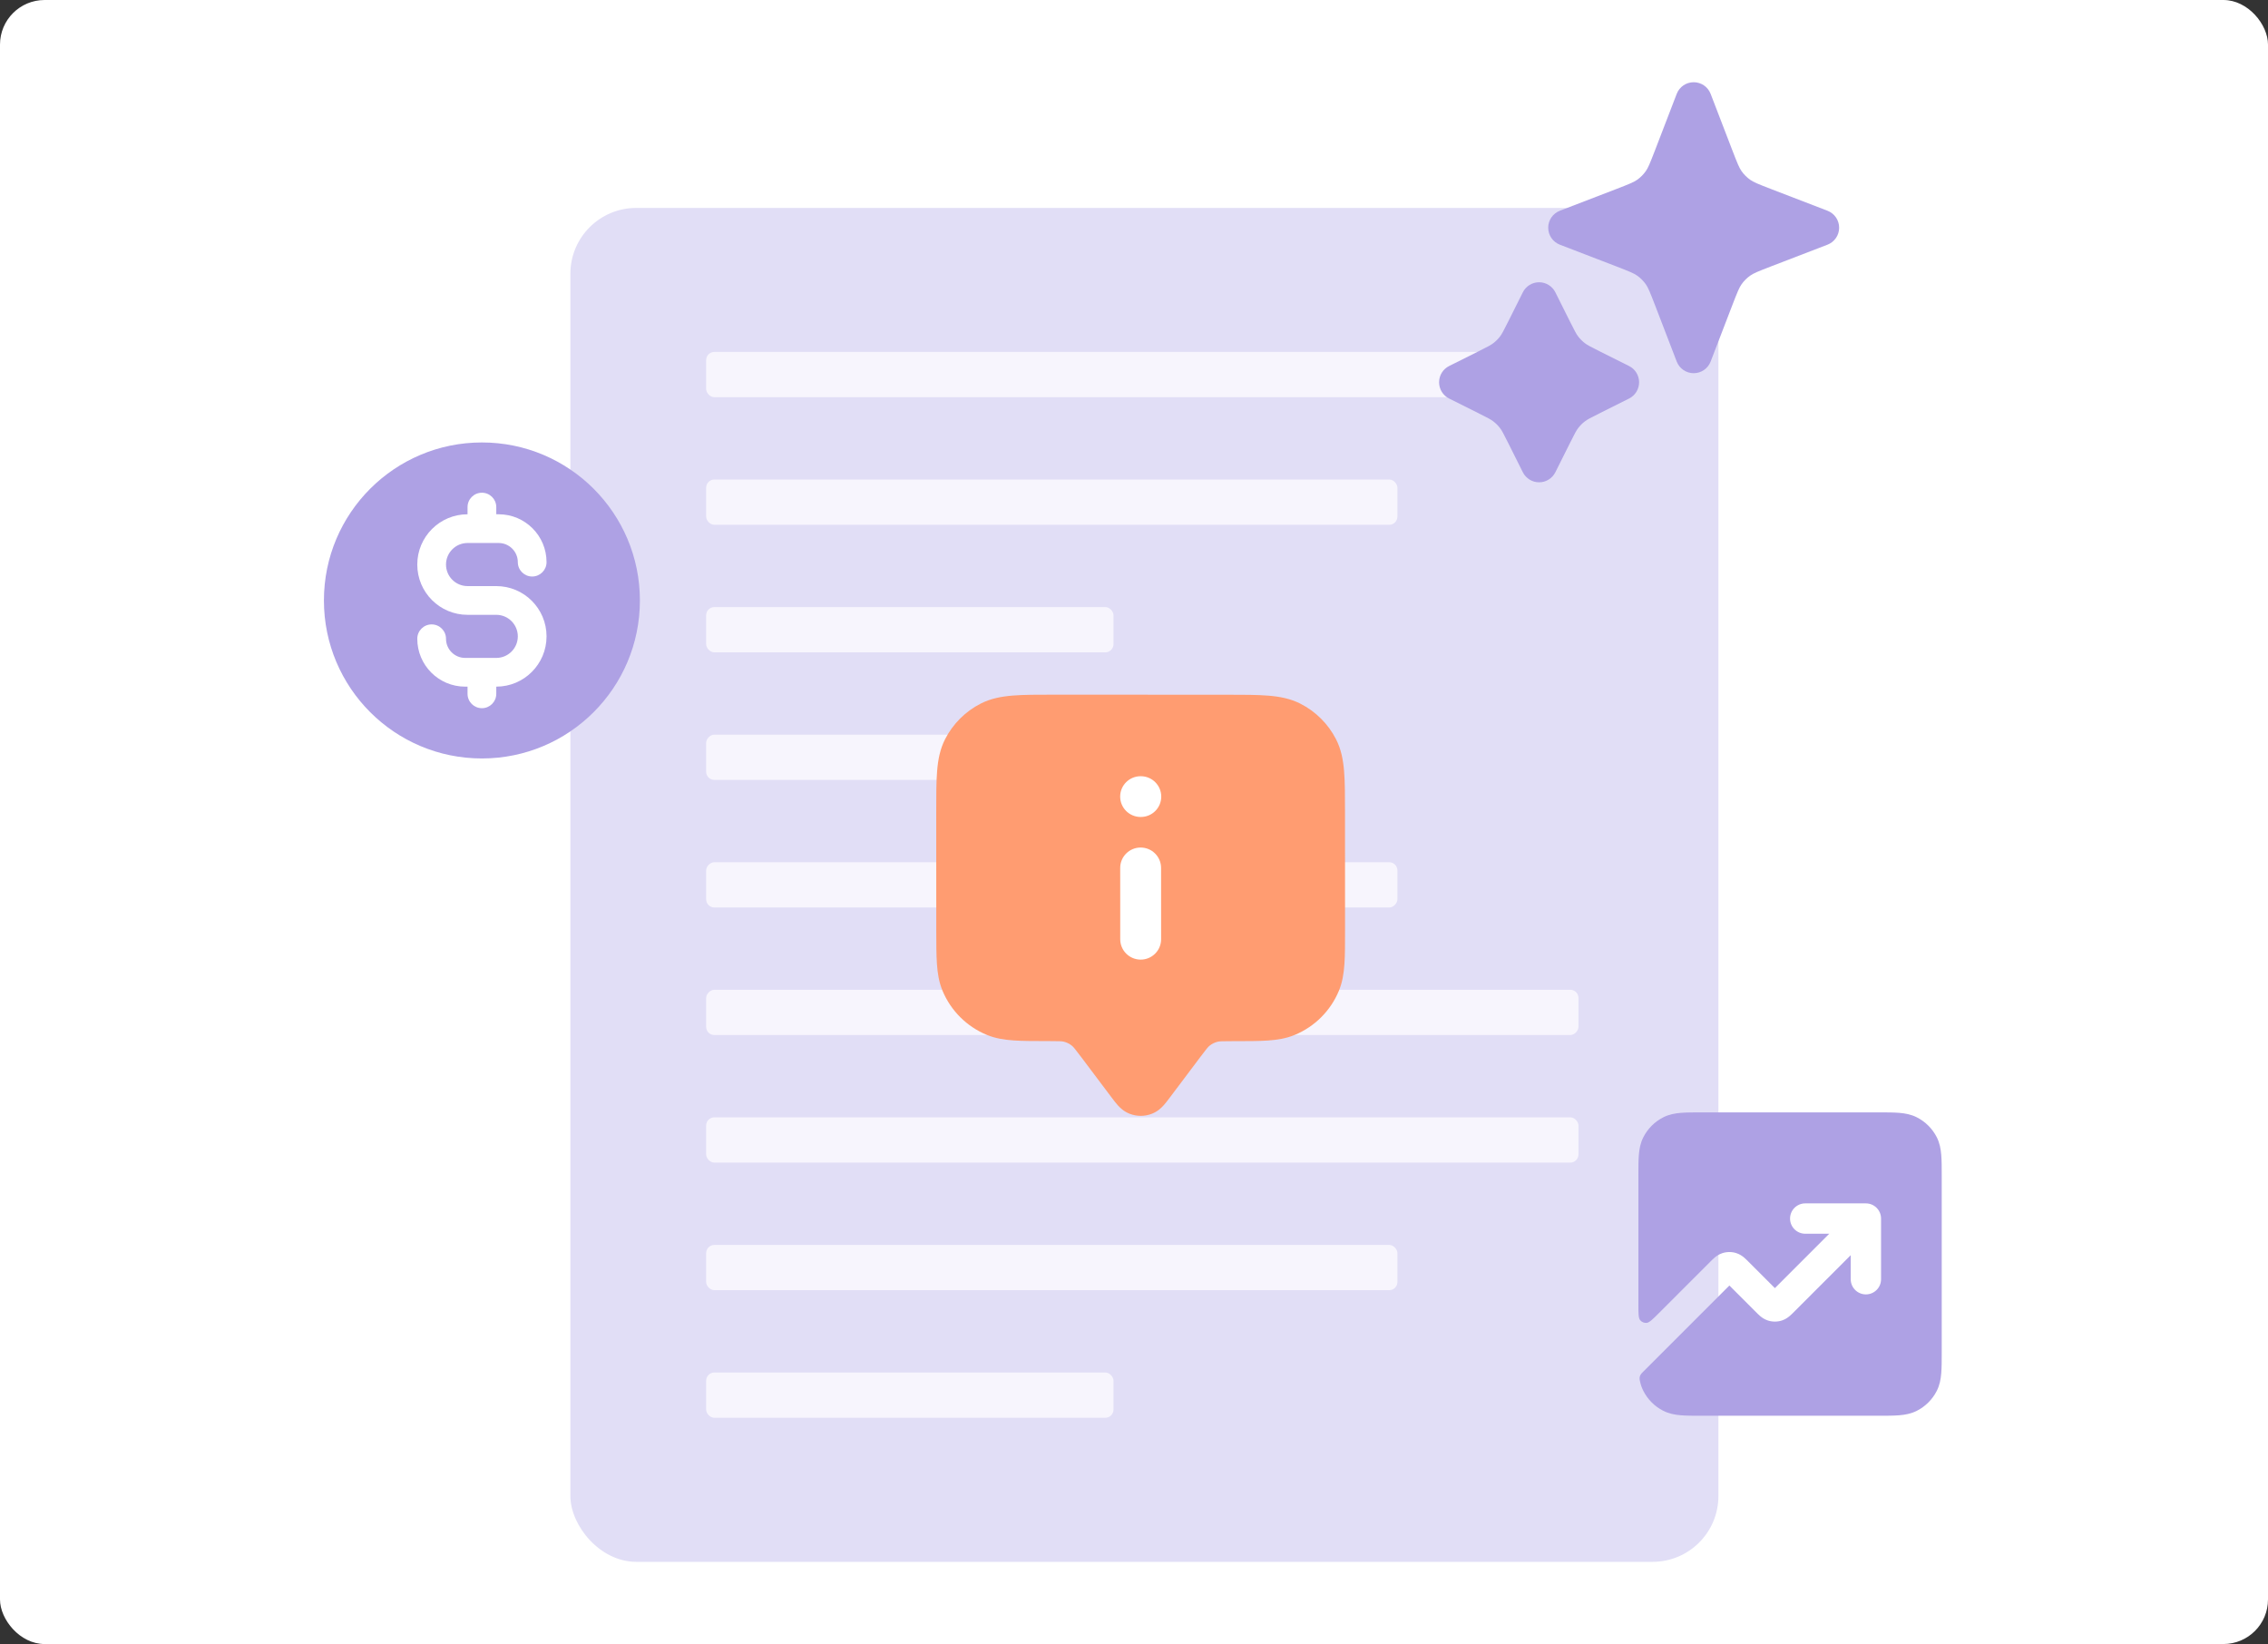<svg width="407" height="295" viewBox="0 0 407 295" fill="none" xmlns="http://www.w3.org/2000/svg">
<rect x="0" y="0" width="407" height="295" fill="#333333" stroke="none"/>
<rect width="407" height="295" rx="8" fill="white"/>
<rect x="102.357" y="37.312" width="206.018" height="242.938" rx="11.815" fill="#E1DEF6"/>
<rect x="126.719" y="63.148" width="156.544" height="8.123" rx="1.477" fill="#F7F5FD"/>
<rect x="126.719" y="200.49" width="156.544" height="8.123" rx="1.477" fill="#F7F5FD"/>
<rect width="156.544" height="8.123" rx="1.477" transform="matrix(1 0 0 -1 126.719 185.723)" fill="#F7F5FD"/>
<rect x="126.719" y="86.043" width="124.054" height="8.123" rx="1.477" fill="#F7F5FD"/>
<rect x="126.719" y="223.383" width="124.054" height="8.123" rx="1.477" fill="#F7F5FD"/>
<rect width="124.054" height="8.123" rx="1.477" transform="matrix(1 0 0 -1 126.719 162.836)" fill="#F7F5FD"/>
<rect x="126.719" y="108.932" width="73.103" height="8.123" rx="1.477" fill="#F7F5FD"/>
<rect x="126.719" y="246.279" width="73.103" height="8.123" rx="1.477" fill="#F7F5FD"/>
<rect width="73.103" height="8.123" rx="1.477" transform="matrix(1 0 0 -1 126.719 139.945)" fill="#F7F5FD"/>
<g clip-path="url(#clip0_4073_138893)">
<path d="M327.95 37.814L317.95 33.968C315.401 32.987 314.667 32.679 314.074 32.258C313.479 31.835 312.96 31.316 312.537 30.721C312.116 30.129 311.808 29.394 310.827 26.845L306.981 16.846C306.496 15.585 305.286 14.754 303.936 14.754C302.585 14.754 301.375 15.585 300.89 16.846L297.044 26.845C296.064 29.394 295.755 30.129 295.334 30.721C294.911 31.316 294.392 31.835 293.797 32.258C293.205 32.679 292.47 32.987 289.922 33.968L279.922 37.814C278.662 38.298 277.83 39.509 277.83 40.859C277.83 42.209 278.662 43.42 279.922 43.905L289.922 47.751C292.47 48.731 293.205 49.039 293.797 49.461C294.392 49.883 294.911 50.403 295.334 50.998C295.755 51.59 296.064 52.324 297.044 54.873L300.89 64.873C301.375 66.133 302.585 66.965 303.936 66.965C305.286 66.965 306.496 66.133 306.981 64.873L310.827 54.873C311.808 52.324 312.115 51.59 312.537 50.998C312.96 50.403 313.479 49.883 314.074 49.461C314.666 49.039 315.401 48.731 317.95 47.751L327.95 43.905C329.21 43.42 330.041 42.209 330.041 40.859C330.041 39.509 329.21 38.298 327.95 37.814Z" fill="#AEA1E4"/>
<path d="M292.339 65.676L287.219 63.116C285.376 62.194 284.845 61.913 284.402 61.572C283.959 61.229 283.56 60.831 283.218 60.387C282.877 59.944 282.596 59.414 281.674 57.57L279.114 52.45C278.562 51.345 277.432 50.647 276.196 50.647C274.96 50.647 273.83 51.345 273.277 52.45L270.717 57.57C269.795 59.414 269.514 59.944 269.173 60.387C268.831 60.831 268.433 61.229 267.988 61.572C267.546 61.913 267.015 62.194 265.172 63.116L260.052 65.676C258.946 66.228 258.248 67.358 258.248 68.594C258.248 69.83 258.946 70.96 260.052 71.513L265.172 74.073C267.015 74.995 267.546 75.275 267.988 75.617C268.433 75.959 268.831 76.357 269.173 76.802C269.514 77.244 269.795 77.775 270.717 79.618L273.277 84.738C273.83 85.844 274.96 86.542 276.196 86.542C277.431 86.542 278.562 85.844 279.114 84.738L281.674 79.618C282.596 77.775 282.877 77.244 283.218 76.802C283.561 76.357 283.959 75.959 284.402 75.617C284.845 75.276 285.376 74.995 287.219 74.073L292.339 71.513C293.445 70.96 294.143 69.83 294.143 68.594C294.143 67.358 293.445 66.228 292.339 65.676Z" fill="#AEA1E4"/>
</g>
<g clip-path="url(#clip1_4073_138893)">
<rect x="190.4" y="133.094" width="27.258" height="41.392" fill="white"/>
<path fill-rule="evenodd" clip-rule="evenodd" d="M220.235 124.661L189.123 124.65C186.17 124.649 183.733 124.648 181.749 124.809C179.687 124.977 177.792 125.336 176.012 126.24C173.252 127.641 171.009 129.878 169.604 132.629C168.697 134.404 168.336 136.293 168.169 138.348C168.008 140.327 168.009 142.756 168.01 145.7L168.018 166.818C168.019 169.267 168.02 171.288 168.134 172.943C168.252 174.659 168.504 176.247 169.14 177.775C170.63 181.359 173.487 184.207 177.083 185.693C178.615 186.326 180.208 186.577 181.929 186.695C183.589 186.809 185.617 186.809 188.074 186.81L188.199 186.81C190.167 186.811 190.558 186.834 190.876 186.909C191.43 187.039 191.946 187.297 192.384 187.661C192.634 187.87 192.887 188.168 194.069 189.737L199.489 196.94C199.831 197.395 200.219 197.91 200.591 198.324C201.002 198.779 201.686 199.45 202.715 199.849C203.998 200.347 205.421 200.348 206.704 199.851C207.733 199.452 208.416 198.782 208.826 198.326C209.199 197.913 209.585 197.399 209.928 196.943L215.342 189.745C216.522 188.176 216.775 187.878 217.025 187.669C217.462 187.306 217.979 187.049 218.532 186.919C218.85 186.844 219.241 186.821 221.209 186.822L221.335 186.822C223.791 186.822 225.819 186.823 227.479 186.711C229.2 186.594 230.792 186.344 232.324 185.712C235.918 184.229 238.773 181.382 240.261 177.799C240.895 176.272 241.146 174.685 241.263 172.969C241.375 171.314 241.374 169.292 241.373 166.843L241.365 145.725C241.364 142.781 241.363 140.352 241.2 138.373C241.031 136.318 240.668 134.429 239.76 132.654C238.353 129.901 236.107 127.663 233.347 126.26C231.566 125.355 229.67 124.994 227.609 124.825C225.623 124.663 223.187 124.662 220.235 124.661ZM204.685 139.282C202.659 139.281 201.017 140.918 201.018 142.937C201.019 144.956 202.662 146.594 204.688 146.595L204.724 146.595C206.75 146.595 208.391 144.959 208.39 142.939C208.39 140.92 206.747 139.282 204.721 139.282L204.685 139.282ZM208.359 155.737C208.358 153.718 206.716 152.08 204.69 152.079C202.664 152.079 201.023 153.715 201.024 155.735L201.029 168.532C201.03 170.552 202.672 172.189 204.698 172.19C206.724 172.191 208.365 170.554 208.364 168.535L208.359 155.737Z" fill="#FF9C71"/>
</g>
<path d="M337.122 254.037H305.34C303.905 254.037 302.668 254.037 301.648 253.953C300.572 253.865 299.502 253.671 298.472 253.146C296.936 252.364 295.686 251.115 294.904 249.578C294.625 249.031 294.439 248.472 294.313 247.907C294.245 247.6 294.211 247.447 294.228 247.241C294.241 247.078 294.303 246.864 294.38 246.719C294.476 246.536 294.613 246.4 294.886 246.126L310.344 230.668L315.09 235.414C315.319 235.643 315.593 235.917 315.854 236.139C316.156 236.395 316.615 236.737 317.248 236.943C318.068 237.209 318.951 237.209 319.771 236.943C320.404 236.737 320.863 236.395 321.165 236.139C321.426 235.917 321.7 235.643 321.929 235.414L332.118 225.225V229.541C332.118 231.044 333.337 232.263 334.84 232.263C336.343 232.263 337.562 231.044 337.562 229.541V218.654C337.562 217.151 336.343 215.932 334.84 215.932H323.953C322.45 215.932 321.231 217.151 321.231 218.654C321.231 220.157 322.45 221.376 323.953 221.376H328.269L318.509 231.135L313.764 226.39C313.535 226.16 313.261 225.886 313 225.665C312.698 225.408 312.239 225.067 311.606 224.861C310.786 224.594 309.903 224.594 309.083 224.861C308.449 225.067 307.991 225.408 307.688 225.665C307.427 225.886 307.154 226.16 306.925 226.389L297.731 235.583C296.565 236.749 295.982 237.332 295.481 237.372C295.047 237.406 294.623 237.23 294.34 236.899C294.014 236.517 294.014 235.692 294.014 234.044V210.928C294.014 209.493 294.014 208.255 294.097 207.236C294.185 206.16 294.379 205.09 294.904 204.06C295.686 202.523 296.936 201.274 298.472 200.492C299.502 199.967 300.572 199.773 301.648 199.685C302.668 199.601 303.905 199.602 305.34 199.602H337.122C338.557 199.602 339.795 199.601 340.814 199.685C341.89 199.773 342.961 199.967 343.99 200.492C345.527 201.274 346.776 202.523 347.559 204.06C348.083 205.09 348.277 206.16 348.365 207.236C348.449 208.255 348.449 209.493 348.449 210.928V242.71C348.449 244.145 348.449 245.383 348.365 246.402C348.277 247.478 348.083 248.548 347.559 249.578C346.776 251.115 345.527 252.364 343.99 253.146C342.961 253.671 341.89 253.865 340.814 253.953C339.795 254.037 338.557 254.037 337.122 254.037Z" fill="#AEA1E4"/>
<path fill-rule="evenodd" clip-rule="evenodd" d="M86.481 79.393C70.822 79.393 58.129 92.086 58.129 107.744C58.129 123.402 70.822 136.096 86.481 136.096C102.139 136.096 114.832 123.402 114.832 107.744C114.832 92.086 102.139 79.393 86.481 79.393ZM89.058 90.991C89.058 89.567 87.904 88.413 86.481 88.413C85.057 88.413 83.903 89.567 83.903 90.991V92.28C78.921 92.28 74.882 96.318 74.882 101.301C74.882 106.283 78.921 110.322 83.903 110.322H89.058C91.193 110.322 92.924 112.053 92.924 114.188C92.924 116.323 91.193 118.054 89.058 118.054H83.473C81.576 118.054 80.037 116.515 80.037 114.617C80.037 113.194 78.883 112.04 77.46 112.04C76.036 112.04 74.882 113.194 74.882 114.617C74.882 119.362 78.729 123.209 83.473 123.209H83.903V124.497C83.903 125.921 85.057 127.075 86.481 127.075C87.904 127.075 89.058 125.921 89.058 124.497V123.209C94.04 123.209 98.079 119.17 98.079 114.188C98.079 109.206 94.04 105.167 89.058 105.167H83.903C81.768 105.167 80.037 103.436 80.037 101.301C80.037 99.165 81.768 97.434 83.903 97.434H89.487C91.385 97.434 92.924 98.973 92.924 100.871C92.924 102.294 94.078 103.448 95.501 103.448C96.925 103.448 98.079 102.294 98.079 100.871C98.079 96.126 94.232 92.28 89.487 92.28H89.058V90.991Z" fill="#AEA1E4"/>
<defs>
<clipPath id="clip0_4073_138893">
<rect width="71.79" height="71.79" fill="white" transform="translate(258.248 14.75)"/>
</clipPath>
<clipPath id="clip1_4073_138893">
<rect width="76.76" height="77.652" fill="white" transform="translate(170.602 117.949) rotate(6.857)"/>
</clipPath>
</defs>
</svg>
